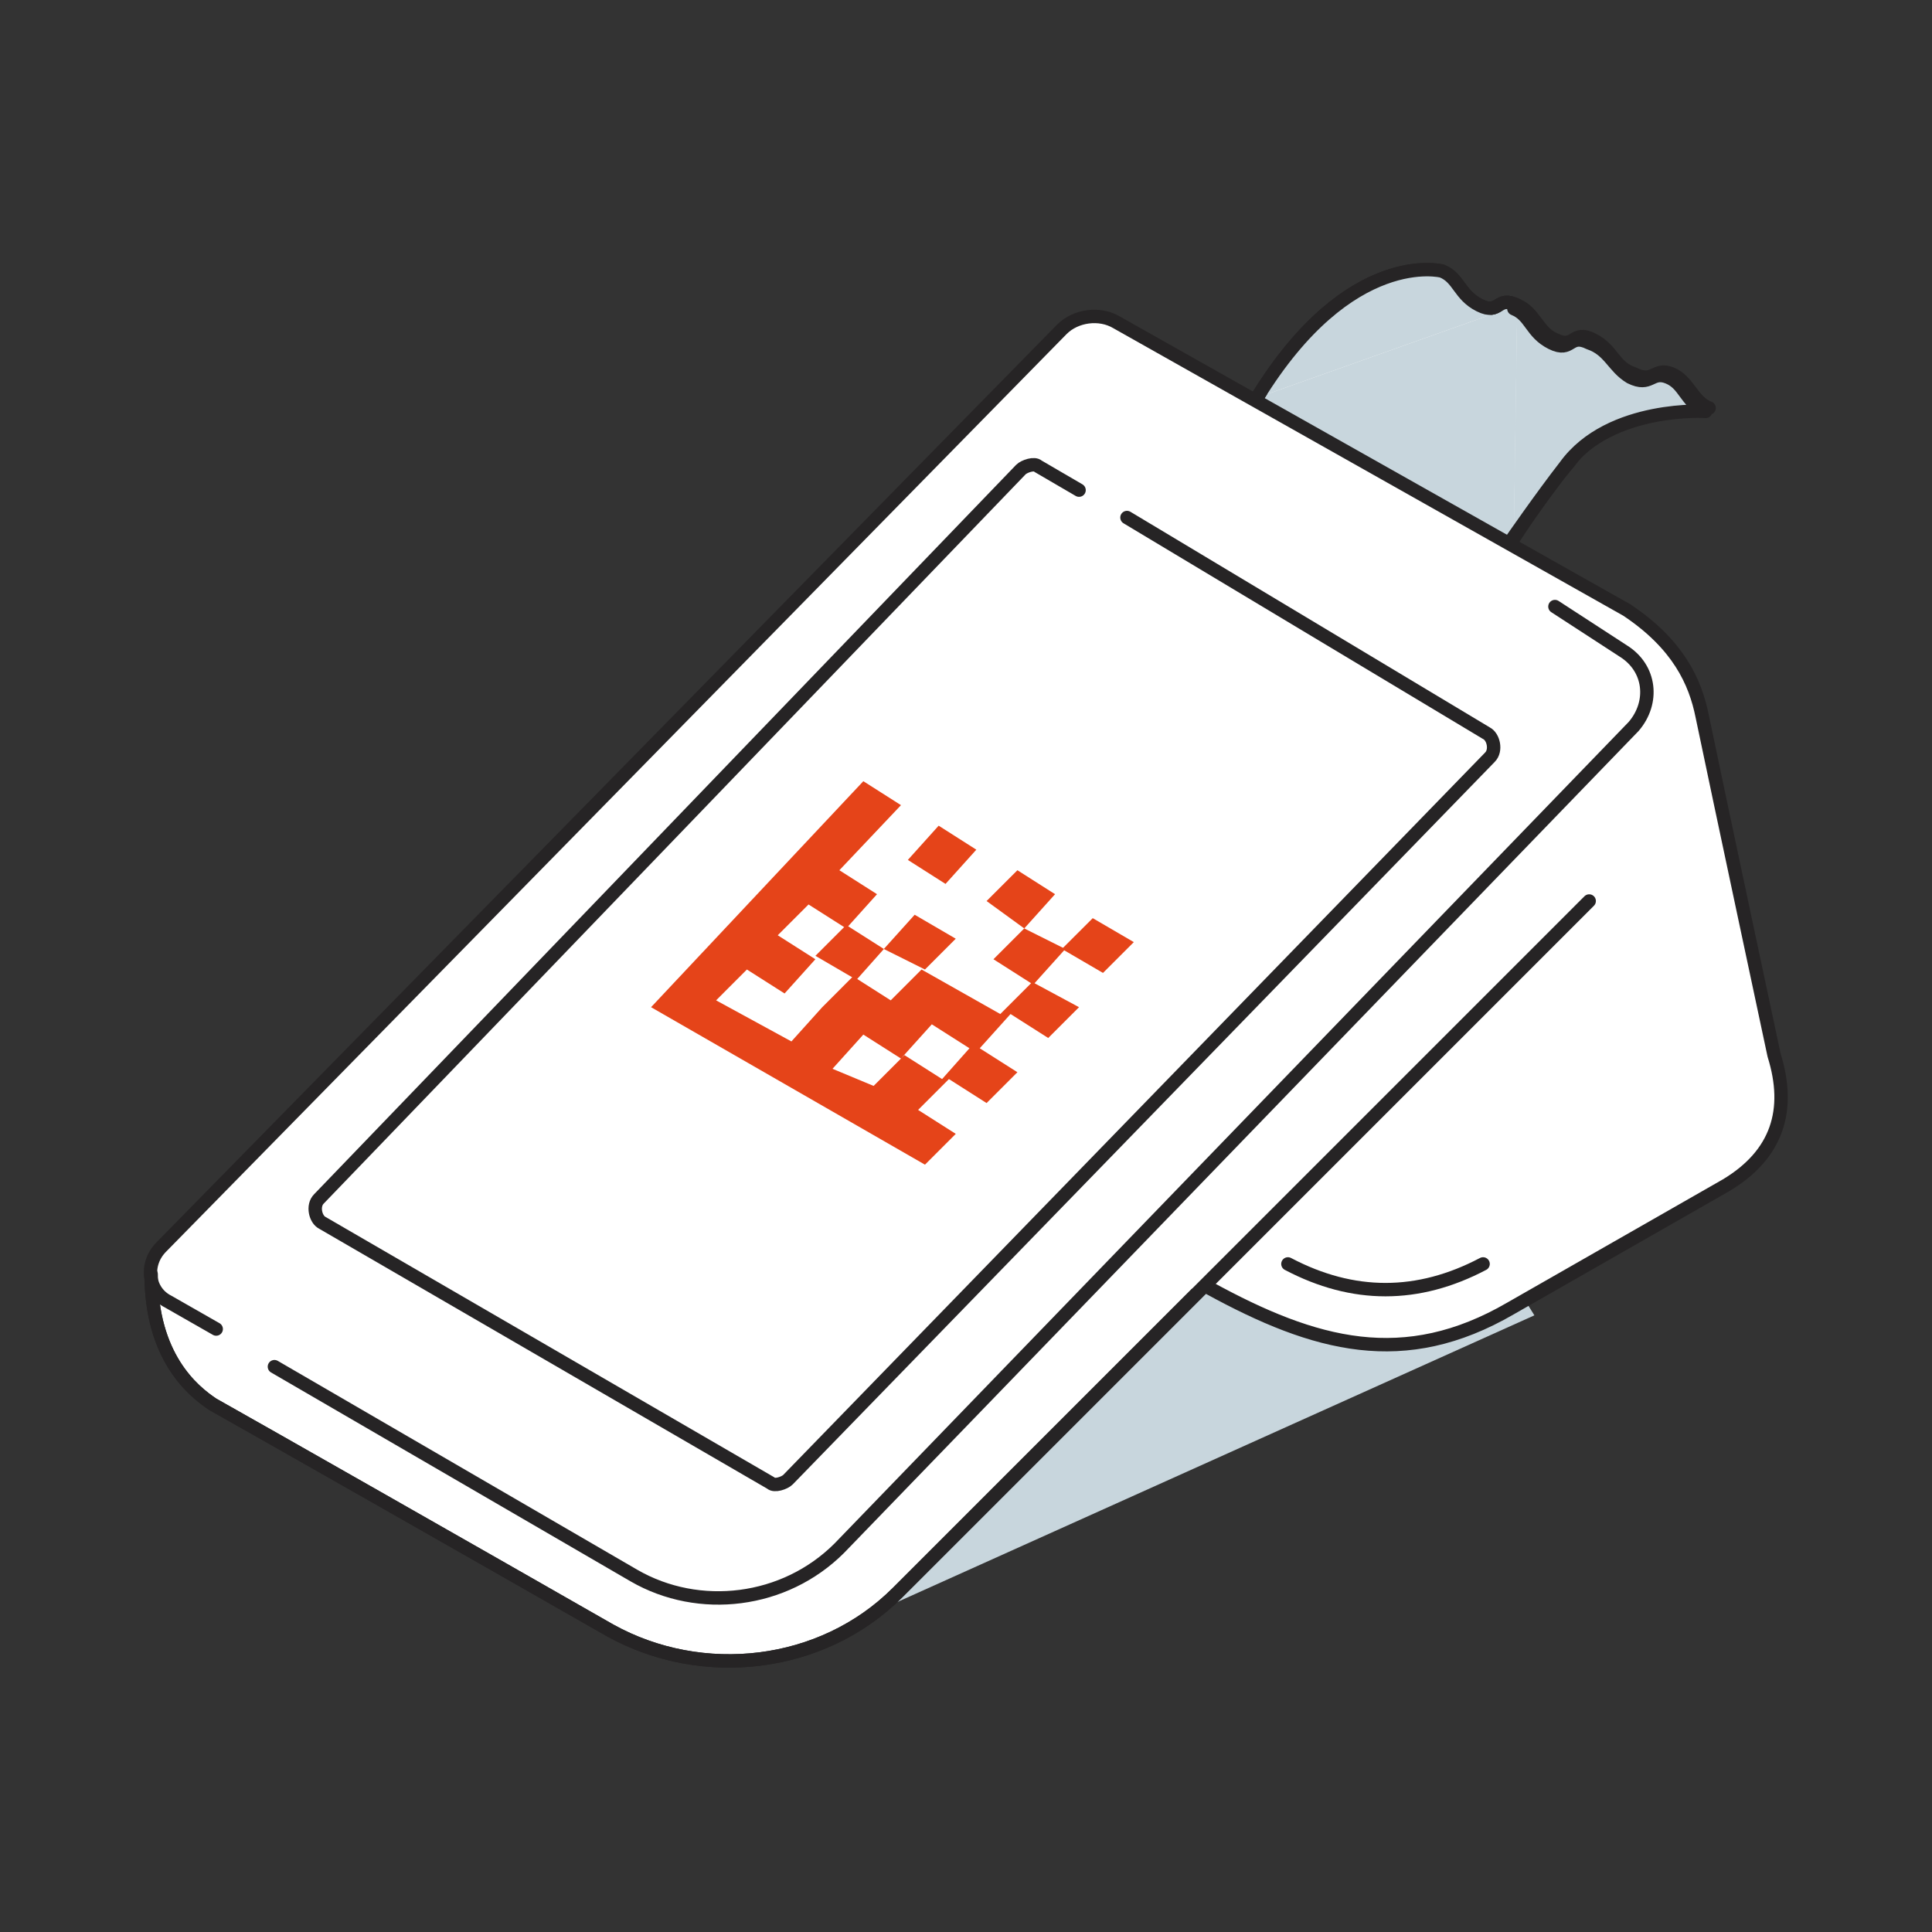 <svg width="72" height="72" viewBox="0 0 72 72" fill="none" xmlns="http://www.w3.org/2000/svg">
    <rect x="0" y="0" width="72" height="72" fill="#333333" stroke="none"/>
    <path d="M29.11 61.651L57.182 49.019L53.609 43.277L43.784 44.553L29.11 61.651Z" fill="#C8D6DD"/>
    <path d="M49.399 12.653L53.993 11.76L55.141 11.377H56.545L56.8 16.864L57.31 18.778L56.29 20.181L46.72 14.822L49.399 12.653Z" fill="#C8D6DD"/>
    <path d="M55.27 47.103C52.846 48.38 50.421 48.38 47.997 47.103H55.27Z" fill="white"/>
    <path d="M55.27 47.103C52.846 48.38 50.421 48.38 47.997 47.103" stroke="#262425" stroke-width="0.5" stroke-miterlimit="10" stroke-linecap="round" stroke-linejoin="round"/>
    <path d="M11.885 44.552L38.042 17.374C38.17 17.246 38.553 17.119 38.681 17.246L55.396 27.199C55.651 27.326 55.779 27.837 55.523 28.092L29.366 55.143C29.238 55.27 28.855 55.398 28.728 55.27L12.012 45.573C11.63 45.318 11.63 44.807 11.885 44.552Z" fill="white"/>
    <path d="M11.885 44.552L38.042 17.374C38.17 17.246 38.553 17.119 38.681 17.246L55.396 27.199C55.651 27.326 55.779 27.837 55.523 28.092L29.366 55.143C29.238 55.27 28.855 55.398 28.728 55.27L12.012 45.573C11.63 45.318 11.63 44.807 11.885 44.552Z" stroke="#262425" stroke-width="0.5" stroke-miterlimit="10" stroke-linecap="round" stroke-linejoin="round"/>
    <path d="M59.224 33.578L33.449 59.353C30.642 62.16 26.176 62.671 22.731 60.757C17.372 57.694 9.971 53.483 7.93 52.335C7.164 51.825 5.633 50.549 5.633 47.486" fill="white"/>
    <path d="M59.224 33.578L33.449 59.353C30.642 62.16 26.176 62.671 22.731 60.757C17.372 57.694 9.971 53.483 7.93 52.335C7.164 51.825 5.633 50.549 5.633 47.486" stroke="#262425" stroke-width="0.5" stroke-miterlimit="10" stroke-linecap="round" stroke-linejoin="round"/>
    <path d="M8.057 49.529L6.271 48.509C5.506 48.126 5.378 47.105 6.016 46.467L39.574 12.271C40.085 11.76 40.978 11.633 41.616 12.015L60.628 22.734C62.542 24.01 63.18 25.413 63.435 26.689C64.073 29.752 66.115 39.322 66.115 39.322C66.753 41.363 66.242 43.022 64.328 44.17L56.29 48.764C52.334 51.061 49.017 50.167 45.061 47.998" fill="white"/>
    <path d="M8.057 49.529L6.271 48.509C5.506 48.126 5.378 47.105 6.016 46.467L39.574 12.271C40.085 11.76 40.978 11.633 41.616 12.015L60.628 22.734C62.542 24.01 63.18 25.413 63.435 26.689C64.073 29.752 66.115 39.322 66.115 39.322C66.753 41.363 66.242 43.022 64.328 44.17L56.29 48.764C52.334 51.061 49.017 50.167 45.061 47.998" stroke="#262425" stroke-width="0.5" stroke-miterlimit="10" stroke-linecap="round" stroke-linejoin="round"/>
    <path d="M57.948 22.605L60.5 24.264C61.521 24.902 61.649 26.178 60.883 27.071L31.28 57.695C29.239 59.737 26.049 60.119 23.624 58.716L10.227 50.932" fill="white"/>
    <path d="M57.948 22.605L60.5 24.264C61.521 24.902 61.649 26.178 60.883 27.071L31.28 57.695C29.239 59.737 26.049 60.119 23.624 58.716L10.227 50.932" stroke="#262425" stroke-width="0.5" stroke-miterlimit="10" stroke-linecap="round" stroke-linejoin="round"/>
    <path d="M56.545 11.377C57.183 11.632 57.31 12.398 57.948 12.653C58.714 13.036 58.586 12.27 59.352 12.653C60.117 13.036 60.117 13.674 60.883 13.929C61.648 14.312 61.648 13.674 62.286 13.929C62.925 14.184 63.052 14.95 63.69 15.205C63.818 15.205 60.117 14.95 58.459 17.247C57.565 18.267 56.417 20.054 56.417 20.054" fill="white"/>
    <path d="M56.545 11.377C57.183 11.632 57.31 12.398 57.948 12.653C58.714 13.036 58.586 12.27 59.352 12.653C60.117 13.036 60.117 13.674 60.883 13.929C61.648 14.312 61.648 13.674 62.286 13.929C62.925 14.184 63.052 14.95 63.69 15.205C63.818 15.205 60.117 14.95 58.459 17.247C57.565 18.267 56.417 20.054 56.417 20.054" stroke="#262425" stroke-width="0.5" stroke-miterlimit="10" stroke-linecap="round" stroke-linejoin="round"/>
    <path d="M56.543 11.377C55.778 10.994 55.905 11.76 55.14 11.377C54.374 10.994 54.374 10.356 53.736 10.101C53.736 10.101 50.291 9.208 46.846 14.822" fill="white"/>
    <path d="M56.543 11.377C55.778 10.994 55.905 11.76 55.14 11.377C54.374 10.994 54.374 10.356 53.736 10.101C53.736 10.101 50.291 9.208 46.846 14.822" stroke="#262425" stroke-width="0.5" stroke-miterlimit="10" stroke-linecap="round" stroke-linejoin="round"/>
    <path d="M56.545 11.377C57.183 11.632 57.31 12.398 57.948 12.653C58.714 13.036 58.586 12.27 59.352 12.653C60.117 13.036 60.117 13.674 60.883 13.929C61.648 14.312 61.648 13.674 62.286 13.929C62.925 14.184 63.052 14.95 63.69 15.205C63.818 15.205 60.117 14.95 58.459 17.247C57.565 18.267 56.417 20.054 56.417 20.054" fill="#C8D6DD"/>
    <path d="M56.543 11.377C55.778 10.994 55.905 11.76 55.14 11.377C54.374 10.994 54.374 10.356 53.736 10.101C53.736 10.101 50.291 9.208 46.846 14.822" fill="#C8D6DD"/>
    <path d="M56.545 11.377C57.183 11.632 57.31 12.398 57.948 12.653C58.714 13.036 58.586 12.27 59.352 12.653C60.117 13.036 60.117 13.674 60.883 13.929C61.648 14.312 61.648 13.674 62.286 13.929C62.925 14.184 63.052 14.95 63.69 15.205C63.818 15.205 60.117 14.95 58.459 17.247C57.565 18.267 56.417 20.054 56.417 20.054" fill="#C8D6DD"/>
    <path d="M55.27 47.103C52.846 48.38 50.421 48.38 47.997 47.103" stroke="#262425" stroke-width="0.5" stroke-miterlimit="10" stroke-linecap="round" stroke-linejoin="round"/>
    <path d="M41.999 19.287L55.397 27.326C55.652 27.453 55.78 27.964 55.525 28.219L29.367 55.142C29.239 55.27 28.857 55.398 28.729 55.27L12.014 45.572C11.759 45.445 11.631 44.934 11.886 44.679L38.044 17.501C38.171 17.373 38.554 17.246 38.682 17.373L40.213 18.266" stroke="#262425" stroke-width="0.5" stroke-miterlimit="10" stroke-linecap="round" stroke-linejoin="round"/>
    <path d="M59.224 33.578L33.449 59.353C30.642 62.16 26.176 62.671 22.731 60.757C17.372 57.694 9.971 53.483 7.93 52.335C7.164 51.825 5.633 50.549 5.633 47.486" stroke="#262425" stroke-width="0.5" stroke-miterlimit="10" stroke-linecap="round" stroke-linejoin="round"/>
    <path d="M56.29 20.181C56.29 20.181 57.438 18.522 58.332 17.373C59.99 15.077 63.691 15.332 63.563 15.332C62.797 14.949 62.797 14.311 62.16 14.056C61.522 13.801 61.522 14.439 60.756 14.056C60.118 13.673 59.99 13.035 59.225 12.78C58.459 12.397 58.587 13.163 57.821 12.78C57.056 12.397 57.056 11.759 56.418 11.504" stroke="#262425" stroke-width="0.5" stroke-miterlimit="10" stroke-linecap="round" stroke-linejoin="round"/>
    <path d="M56.543 11.377C55.778 10.994 55.905 11.76 55.14 11.377C54.374 10.994 54.374 10.356 53.736 10.101C53.736 10.101 50.291 9.208 46.846 14.822" stroke="#262425" stroke-width="0.5" stroke-miterlimit="10" stroke-linecap="round" stroke-linejoin="round"/>
    <path d="M36.385 31.665L34.981 30.771L33.833 32.047L35.237 32.941L36.385 31.665Z" fill="#E54419"/>
    <path d="M42.254 35.11L40.723 34.217L39.574 35.365L41.105 36.258L42.254 35.11Z" fill="#E54419"/>
    <path d="M31.919 36.514L32.94 35.366L31.536 34.473L30.388 35.621L31.919 36.514Z" fill="#E54419"/>
    <path d="M35.618 34.983L34.087 34.09L32.938 35.366L34.47 36.131L35.618 34.983Z" fill="#E54419"/>
    <path d="M38.171 34.6L39.319 33.324L37.916 32.431L36.767 33.579L38.171 34.6L37.023 35.748L38.426 36.642L37.278 37.79L34.343 36.131L33.195 37.28L31.791 36.386L30.643 37.535L29.494 38.811L26.687 37.28L27.835 36.131L29.239 37.024L30.387 35.748L28.984 34.855L30.132 33.707L31.536 34.6L32.684 33.324L31.281 32.431L33.577 30.006L32.174 29.113L24.263 37.535L34.471 43.404L35.619 42.256L34.215 41.363L35.364 40.214L36.767 41.108L37.916 39.959L36.512 39.066L37.66 37.79L39.064 38.683L40.212 37.535L38.554 36.642L39.702 35.366L38.171 34.6ZM35.109 40.214L33.705 39.321L32.557 40.469L31.025 39.831L32.174 38.556L33.577 39.449L34.726 38.173L36.129 39.066L35.109 40.214Z" fill="#E54419"/>
</svg>
